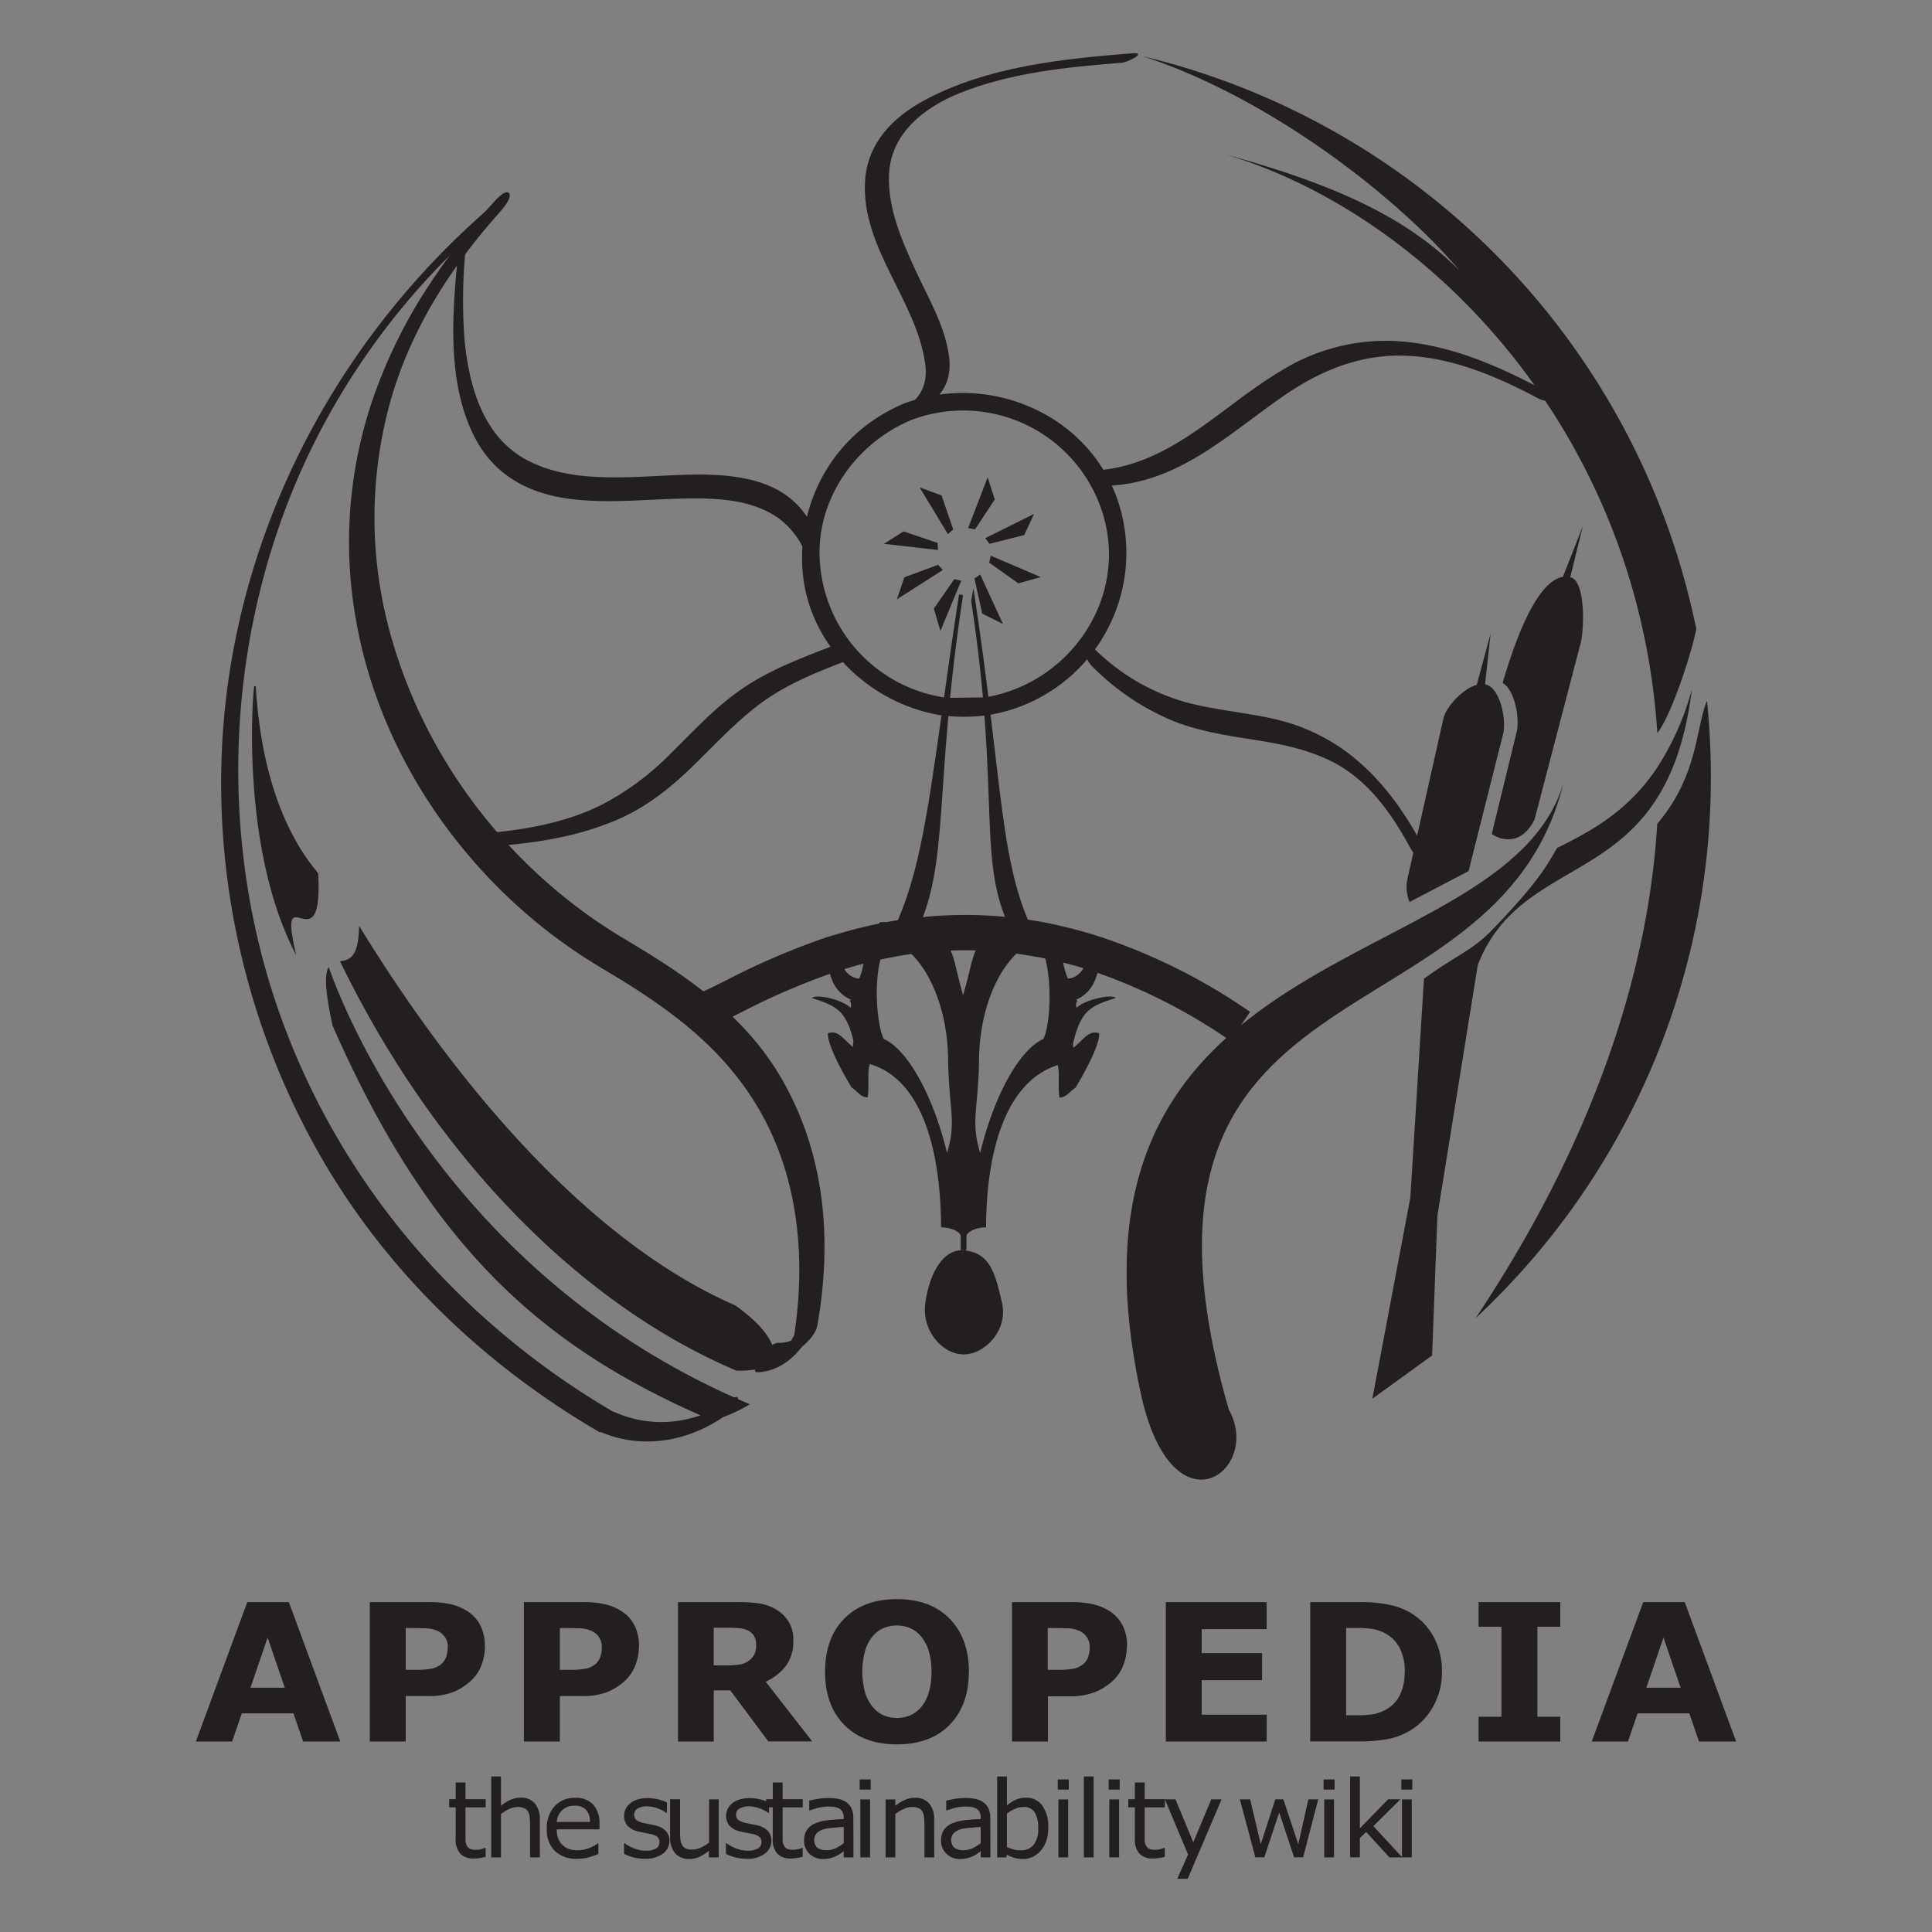 <svg xmlns="http://www.w3.org/2000/svg" xmlns:xlink="http://www.w3.org/1999/xlink" viewBox="0 0 500 500"><rect x="0" y="0" width="500" height="500" fill="#808080" stroke="none"/><defs><clipPath id="a"><rect x="291.59" y="14.6" width="151.17" height="368.32" style="fill:none"/></clipPath></defs><path d="M125.69,480.55c-.48.12-1,.22-1.56.31a10.71,10.71,0,0,1-1.49.12,4.65,4.65,0,0,1-3.51-1.23,5.56,5.56,0,0,1-1.2-4v-8h-1.69v-2.13h1.69v-4.32h2.54v4.32h5.22v2.13h-5.22v6.84c0,.79,0,1.41,0,1.85a3.13,3.13,0,0,0,.37,1.25,1.82,1.82,0,0,0,.81.79,4,4,0,0,0,1.59.24,5.53,5.53,0,0,0,1.3-.17,8.72,8.72,0,0,0,1-.32h.14Zm0,0" style="fill:#231f20"/><path d="M139.72,480.69h-2.54v-8.55a14.79,14.79,0,0,0-.12-1.95,3.5,3.5,0,0,0-.44-1.42,2.07,2.07,0,0,0-1-.84,4,4,0,0,0-1.64-.28,5.26,5.26,0,0,0-2.16.51,11.6,11.6,0,0,0-2.17,1.31v11.22h-2.52V459.75h2.52v7.57a10.2,10.2,0,0,1,2.45-1.52,6.31,6.31,0,0,1,2.6-.56,4.66,4.66,0,0,1,3.71,1.47,6.22,6.22,0,0,1,1.29,4.23Zm0,0" style="fill:#231f20"/><path d="M155.15,473.43H144.09a6.65,6.65,0,0,0,.41,2.43,4.45,4.45,0,0,0,1.15,1.68,4.71,4.71,0,0,0,1.65,1,6.5,6.5,0,0,0,2.12.32,8.48,8.48,0,0,0,3.09-.6,8,8,0,0,0,2.22-1.22h.13v2.76a18,18,0,0,1-2.62.9,10.56,10.56,0,0,1-2.79.36,8.07,8.07,0,0,1-5.84-2,7.65,7.65,0,0,1-2.09-5.75,8.24,8.24,0,0,1,2-5.84,6.85,6.85,0,0,1,5.3-2.18A6,6,0,0,1,153.5,467a7.14,7.14,0,0,1,1.65,5.05Zm-2.46-1.93a4.55,4.55,0,0,0-1-3.09,3.89,3.89,0,0,0-3-1.09,4.41,4.41,0,0,0-3.24,1.2,4.63,4.63,0,0,0-1.36,3Zm0,0" style="fill:#231f20"/><path d="M173.24,476.36a4.1,4.1,0,0,1-1.69,3.38,7.5,7.5,0,0,1-4.66,1.31,11.77,11.77,0,0,1-3.07-.39,13,13,0,0,1-2.32-.88V477h.14a10,10,0,0,0,2.66,1.43,8.09,8.09,0,0,0,2.81.53,5.25,5.25,0,0,0,2.6-.53,1.82,1.82,0,0,0,.95-1.7,1.71,1.71,0,0,0-.52-1.35,4.64,4.64,0,0,0-2-.78l-1.4-.28c-.59-.1-1.11-.22-1.58-.34a5.35,5.35,0,0,1-2.81-1.54,3.84,3.84,0,0,1-.83-2.51,4.1,4.1,0,0,1,.39-1.75,4.25,4.25,0,0,1,1.17-1.46,5.27,5.27,0,0,1,1.9-1,8.55,8.55,0,0,1,2.62-.37,12.14,12.14,0,0,1,2.71.32,10.55,10.55,0,0,1,2.3.8v2.71h-.14a8.78,8.78,0,0,0-2.35-1.2,8.08,8.08,0,0,0-2.71-.5,4.83,4.83,0,0,0-2.35.53,1.89,1.89,0,0,0-.38,3,4.71,4.71,0,0,0,1.84.77l1.56.32c.58.11,1.06.21,1.45.3a5.44,5.44,0,0,1,2.72,1.38,3.67,3.67,0,0,1,1,2.64Zm0,0" style="fill:#231f20"/><path d="M186,480.69h-2.54V479a12.39,12.39,0,0,1-2.45,1.56,6.25,6.25,0,0,1-2.59.53,4.73,4.73,0,0,1-3.69-1.45,6.16,6.16,0,0,1-1.31-4.25v-9.75H176v8.56a13.71,13.71,0,0,0,.11,1.95,3.51,3.51,0,0,0,.46,1.4,2.1,2.1,0,0,0,.94.86,4.09,4.09,0,0,0,1.68.26,5.48,5.48,0,0,0,2.14-.49,10.78,10.78,0,0,0,2.18-1.31V465.66H186Zm0,0" style="fill:#231f20"/><path d="M199.62,476.36a4.11,4.11,0,0,1-1.7,3.38,7.45,7.45,0,0,1-4.65,1.31,11.77,11.77,0,0,1-3.07-.39,13,13,0,0,1-2.32-.88V477H188a9.86,9.86,0,0,0,2.66,1.43,8,8,0,0,0,2.8.53,5.23,5.23,0,0,0,2.6-.53,1.81,1.81,0,0,0,1-1.7,1.74,1.74,0,0,0-.52-1.35,4.64,4.64,0,0,0-2-.78l-1.4-.28c-.59-.1-1.11-.22-1.58-.34a5.38,5.38,0,0,1-2.82-1.54,3.88,3.88,0,0,1-.82-2.51,4.1,4.1,0,0,1,.39-1.75,4,4,0,0,1,1.17-1.46,5.19,5.19,0,0,1,1.9-1,8.48,8.48,0,0,1,2.61-.37,12,12,0,0,1,2.71.32,10.65,10.65,0,0,1,2.31.8v2.71h-.14a8.78,8.78,0,0,0-2.35-1.2,8.08,8.08,0,0,0-2.71-.5,4.9,4.9,0,0,0-2.36.53,1.73,1.73,0,0,0-.95,1.59,1.69,1.69,0,0,0,.58,1.4,4.71,4.71,0,0,0,1.84.77l1.56.32c.58.11,1.06.21,1.45.3a5.48,5.48,0,0,1,2.72,1.38,3.67,3.67,0,0,1,1,2.64Zm0,0" style="fill:#231f20"/><path d="M207.74,480.55c-.47.12-1,.22-1.55.31a10.73,10.73,0,0,1-1.5.12,4.62,4.62,0,0,1-3.5-1.23,5.52,5.52,0,0,1-1.2-4v-8h-1.7v-2.13H200v-4.32h2.54v4.32h5.21v2.13h-5.21v6.84c0,.79,0,1.41,0,1.85a3.14,3.14,0,0,0,.38,1.25,1.72,1.72,0,0,0,.81.79,4,4,0,0,0,1.59.24,5.45,5.45,0,0,0,1.29-.17,9.06,9.06,0,0,0,1-.32h.13Zm0,0" style="fill:#231f20"/><path d="M220.88,480.69h-2.52v-1.61l-.92.66a6.42,6.42,0,0,1-1.11.64,7,7,0,0,1-1.45.51,7.77,7.77,0,0,1-1.91.22,4.86,4.86,0,0,1-3.46-1.34,4.55,4.55,0,0,1-1.4-3.44,4.72,4.72,0,0,1,.73-2.76,4.89,4.89,0,0,1,2.09-1.67,11.57,11.57,0,0,1,3.28-.82c1.29-.15,2.67-.25,4.15-.31v-.41a3,3,0,0,0-.31-1.42,2.3,2.3,0,0,0-.86-.89,4.08,4.08,0,0,0-1.29-.42,11.45,11.45,0,0,0-1.58-.1,10.32,10.32,0,0,0-2.22.26,18.41,18.41,0,0,0-2.53.76h-.14V466c.5-.13,1.22-.28,2.15-.43a15.4,15.4,0,0,1,2.76-.25,13.07,13.07,0,0,1,2.76.26,5.73,5.73,0,0,1,2,.89,4,4,0,0,1,1.29,1.6,5.86,5.86,0,0,1,.45,2.43ZM218.36,477v-4.17c-.77,0-1.68.11-2.73.2a12.28,12.28,0,0,0-2.48.39,4.25,4.25,0,0,0-1.77,1,2.78,2.78,0,0,0,.11,3.74,3.65,3.65,0,0,0,2.38.66,5.67,5.67,0,0,0,2.45-.52,11.2,11.2,0,0,0,2-1.26Zm0,0" style="fill:#231f20"/><path d="M225.33,463.15h-2.85v-2.64h2.85Zm-.15,17.54h-2.53v-15h2.53Zm0,0" style="fill:#231f20"/><path d="M241.78,480.69h-2.54v-8.55a14.79,14.79,0,0,0-.12-1.95,3.5,3.5,0,0,0-.44-1.42,2.07,2.07,0,0,0-1-.84,4,4,0,0,0-1.64-.28,5.26,5.26,0,0,0-2.16.51,11.6,11.6,0,0,0-2.17,1.31v11.22h-2.52v-15h2.52v1.66a10.2,10.2,0,0,1,2.45-1.52,6.31,6.31,0,0,1,2.6-.56,4.66,4.66,0,0,1,3.71,1.47,6.22,6.22,0,0,1,1.29,4.23Zm0,0" style="fill:#231f20"/><path d="M256.33,480.69h-2.52v-1.61l-.92.66a6.42,6.42,0,0,1-1.11.64,7.22,7.22,0,0,1-1.45.51,7.77,7.77,0,0,1-1.91.22,4.84,4.84,0,0,1-3.46-1.34,4.56,4.56,0,0,1-1.41-3.44,4.72,4.72,0,0,1,.74-2.76,4.83,4.83,0,0,1,2.09-1.67,11.48,11.48,0,0,1,3.28-.82c1.29-.15,2.67-.25,4.15-.31v-.41a2.9,2.9,0,0,0-.32-1.42,2.2,2.2,0,0,0-.85-.89,4.06,4.06,0,0,0-1.3-.42,11.2,11.2,0,0,0-1.57-.1,10.48,10.48,0,0,0-2.23.26,18.3,18.3,0,0,0-2.52.76h-.14V466c.5-.13,1.21-.28,2.15-.43a15.31,15.31,0,0,1,2.76-.25,12.91,12.91,0,0,1,2.75.26,5.58,5.58,0,0,1,2,.89,4,4,0,0,1,1.3,1.6,5.86,5.86,0,0,1,.45,2.43ZM253.81,477v-4.17c-.78,0-1.68.11-2.73.2a12.28,12.28,0,0,0-2.48.39,4.18,4.18,0,0,0-1.77,1,2.78,2.78,0,0,0,.11,3.74,3.65,3.65,0,0,0,2.38.66,5.67,5.67,0,0,0,2.45-.52,11.2,11.2,0,0,0,2-1.26Zm0,0" style="fill:#231f20"/><path d="M271.29,473.05a10.28,10.28,0,0,1-.53,3.4,7.32,7.32,0,0,1-1.43,2.52,6.64,6.64,0,0,1-2.1,1.61,6,6,0,0,1-2.53.53,7.34,7.34,0,0,1-2.22-.31,10.34,10.34,0,0,1-1.89-.81l-.16.7h-2.36V459.75h2.52v7.48a10.37,10.37,0,0,1,2.26-1.43,6.2,6.2,0,0,1,2.69-.56,5,5,0,0,1,4.21,2.05,9.37,9.37,0,0,1,1.54,5.76Zm-2.61.08a7.67,7.67,0,0,0-.89-4.08,3.16,3.16,0,0,0-2.87-1.4,5.68,5.68,0,0,0-2.24.48,9,9,0,0,0-2.09,1.23V478a11.59,11.59,0,0,0,1.85.67,7.87,7.87,0,0,0,1.76.18,4.1,4.1,0,0,0,3.28-1.37,6.55,6.55,0,0,0,1.2-4.33Zm0,0" style="fill:#231f20"/><path d="M276.6,463.15h-2.85v-2.64h2.85Zm-.16,17.54h-2.52v-15h2.52Zm0,0" style="fill:#231f20"/><rect x="280.51" y="459.75" width="2.52" height="20.94" style="fill:#231f20"/><path d="M289.77,463.15h-2.85v-2.64h2.85Zm-.15,17.54h-2.53v-15h2.53Zm0,0" style="fill:#231f20"/><path d="M301.46,480.55c-.48.12-1,.22-1.56.31a10.73,10.73,0,0,1-1.5.12,4.62,4.62,0,0,1-3.5-1.23,5.52,5.52,0,0,1-1.2-4v-8H292v-2.13h1.7v-4.32h2.54v4.32h5.22v2.13h-5.22v6.84c0,.79,0,1.41,0,1.85a3.14,3.14,0,0,0,.38,1.25,1.72,1.72,0,0,0,.81.79,4,4,0,0,0,1.59.24,5.45,5.45,0,0,0,1.29-.17,9.06,9.06,0,0,0,1-.32h.14Zm0,0" style="fill:#231f20"/><path d="M316.15,465.66l-8.77,20.57h-2.71l2.8-6.27-6-14.3h2.74l4.61,11.13,4.66-11.13Zm0,0" style="fill:#231f20"/><path d="M341.16,465.66l-3.91,15h-2.34l-3.86-11.59-3.84,11.59h-2.33l-4-15h2.65l2.76,11.63,3.75-11.63h2.09L336,477.29l2.6-11.63Zm0,0" style="fill:#231f20"/><path d="M345.39,463.15h-2.85v-2.64h2.85Zm-.15,17.54h-2.53v-15h2.53Zm0,0" style="fill:#231f20"/><path d="M362.91,480.69h-3.34l-6-6.58-1.64,1.56v5h-2.52V459.75h2.52v13.43l7.31-7.52h3.19l-7,6.94Zm0,0" style="fill:#231f20"/><path d="M365.51,463.15h-2.85v-2.64h2.85Zm-.15,17.54h-2.53v-15h2.53Zm0,0" style="fill:#231f20"/><path d="M88.06,450.7H78.45l-2.51-7.29H62.58l-2.51,7.29H50.69L64,414.62H74.75ZM73.7,436.79l-4.44-13-4.44,13Zm0,0" style="fill:#231f20"/><path d="M125.51,426a13.8,13.8,0,0,1-.84,4.73,10.5,10.5,0,0,1-2.43,3.9,15.11,15.11,0,0,1-4.81,3.22,17.36,17.36,0,0,1-6.59,1.09H105V450.7h-9.3V414.62h15.32a24.39,24.39,0,0,1,5.79.59A13.8,13.8,0,0,1,121,417a9.48,9.48,0,0,1,3.32,3.66,11.5,11.5,0,0,1,1.15,5.36Zm-9.61.21a4.3,4.3,0,0,0-.83-2.63,4.47,4.47,0,0,0-1.91-1.54,8.8,8.8,0,0,0-2.84-.64c-.92,0-2.15-.06-3.67-.06H105v10.81h2.67a22,22,0,0,0,3.91-.28,5.63,5.63,0,0,0,2.58-1.17,4.56,4.56,0,0,0,1.3-1.85,7.89,7.89,0,0,0,.4-2.64Zm0,0" style="fill:#231f20"/><path d="M165.37,426a13.81,13.81,0,0,1-.85,4.73,10.5,10.5,0,0,1-2.43,3.9,15,15,0,0,1-4.81,3.22,17.33,17.33,0,0,1-6.59,1.09h-5.8V450.7h-9.3V414.62h15.32a24.39,24.39,0,0,1,5.79.59,13.8,13.8,0,0,1,4.19,1.78,9.4,9.4,0,0,1,3.32,3.66,11.5,11.5,0,0,1,1.16,5.36Zm-9.62.21a4.29,4.29,0,0,0-.82-2.63,4.49,4.49,0,0,0-1.92-1.54,8.75,8.75,0,0,0-2.83-.64c-.93,0-2.15-.06-3.68-.06h-1.61v10.81h2.67a22,22,0,0,0,3.91-.28,5.67,5.67,0,0,0,2.59-1.17,4.54,4.54,0,0,0,1.29-1.85,7.64,7.64,0,0,0,.4-2.64Zm0,0" style="fill:#231f20"/><path d="M195.69,425.66a4.61,4.61,0,0,0-.56-2.32,3.78,3.78,0,0,0-1.92-1.53,7.14,7.14,0,0,0-2.21-.46c-.84-.06-1.82-.1-2.93-.1h-3.36V431h2.85a27.47,27.47,0,0,0,3.73-.21,5.46,5.46,0,0,0,2.53-1,5.06,5.06,0,0,0,1.42-1.65,5.61,5.61,0,0,0,.45-2.45Zm14.5,25H198.83L189,437.47h-4.28V450.7h-9.26V414.62h15.6a35.93,35.93,0,0,1,5.49.36,11.77,11.77,0,0,1,4.32,1.57,9.4,9.4,0,0,1,3.24,3.15,8.94,8.94,0,0,1,1.2,4.83,10.76,10.76,0,0,1-1.85,6.52,14,14,0,0,1-5.3,4.18Zm0,0" style="fill:#231f20"/><path d="M250.73,432.67q0,8.63-4.95,13.7t-13.66,5.07q-8.7,0-13.65-5.07t-4.94-13.7q0-8.7,4.94-13.75t13.65-5.07q8.67,0,13.64,5.07t5,13.75ZM238.4,441.8a10.8,10.8,0,0,0,2-3.89,18.78,18.78,0,0,0,.66-5.27,17.72,17.72,0,0,0-.75-5.51,10.54,10.54,0,0,0-2-3.69,7.32,7.32,0,0,0-2.85-2.11,8.92,8.92,0,0,0-3.35-.65,9,9,0,0,0-3.34.62,7.77,7.77,0,0,0-2.86,2.09,10.19,10.19,0,0,0-2,3.74,20.79,20.79,0,0,0,0,11,11.1,11.1,0,0,0,2,3.69,7.41,7.41,0,0,0,2.82,2.12,9.07,9.07,0,0,0,3.43.67,8.62,8.62,0,0,0,3.41-.69,7.56,7.56,0,0,0,2.84-2.15Zm0,0" style="fill:#231f20"/><path d="M291.63,426a13.8,13.8,0,0,1-.84,4.73,10.5,10.5,0,0,1-2.43,3.9,15.15,15.15,0,0,1-4.82,3.22A17.29,17.29,0,0,1,277,439h-5.79V450.7h-9.3V414.62h15.31a24.43,24.43,0,0,1,5.8.59,13.91,13.91,0,0,1,4.19,1.78,9.48,9.48,0,0,1,3.32,3.66,11.62,11.62,0,0,1,1.15,5.36Zm-9.61.21a4.3,4.3,0,0,0-.83-2.63,4.47,4.47,0,0,0-1.91-1.54,8.86,8.86,0,0,0-2.84-.64c-.93,0-2.15-.06-3.68-.06h-1.6v10.81h2.66a22,22,0,0,0,3.91-.28,5.67,5.67,0,0,0,2.59-1.17,4.45,4.45,0,0,0,1.29-1.85,7.63,7.63,0,0,0,.41-2.64Zm0,0" style="fill:#231f20"/><path d="M327.81,450.7h-26.1V414.62h26.1v7H311v6.21h15.62v7H311v8.93h16.84Zm0,0" style="fill:#231f20"/><path d="M373.17,432.69a17.66,17.66,0,0,1-2.31,9,16.46,16.46,0,0,1-5.81,6.11,17.67,17.67,0,0,1-5.79,2.24,38.54,38.54,0,0,1-7.46.63H339.08V414.62h13.09a33.61,33.61,0,0,1,7.6.75,17.82,17.82,0,0,1,5.38,2.08,16.4,16.4,0,0,1,5.87,6.14,18.47,18.47,0,0,1,2.15,9.1Zm-9.61-.08a13.12,13.12,0,0,0-1.31-6.08,9.12,9.12,0,0,0-4.1-4,11,11,0,0,0-2.93-.95,28.64,28.64,0,0,0-4.48-.26h-2.36v22.59h2.36a28.14,28.14,0,0,0,4.86-.3,11,11,0,0,0,3-1.11,9,9,0,0,0,3.73-3.89,13.55,13.55,0,0,0,1.2-6Zm0,0" style="fill:#231f20"/><path d="M403.8,450.7H382.66v-6.41h5.92V421h-5.92v-6.38H403.8V421h-5.92v23.29h5.92Zm0,0" style="fill:#231f20"/><path d="M449.31,450.7H439.7l-2.51-7.29H423.82l-2.51,7.29h-9.37l13.33-36.08H436Zm-14.37-13.91-4.43-13-4.44,13Zm0,0" style="fill:#231f20"/><path d="M441.77,181.4a193.11,193.11,0,0,1,1,19.63,191.11,191.11,0,0,1-60.88,140.1c30.51-45.7,44.73-89.59,47-127.92,10.54-12.4,9.91-24.52,12.85-31.81" style="fill:#231f20"/><path d="M439,162.8c-1.55,7.55-6.73,22.76-10.08,26.9C423.77,111.2,369.45,55.64,317.3,40c30.43,8.37,47.54,17.12,60.47,30.05-16.52-19.52-49.7-45-82-55.49A191.93,191.93,0,0,1,439,162.8" style="fill:#231f20"/><path d="M429.18,198.15a70.5,70.5,0,0,0,8.67-19.73c-5.56,45-32.54,42.66-48.15,59.6l-.54-.5C399,227,400.68,223.27,403,219.43h0c9.28-4.55,18.77-9.85,26.2-21.27" style="fill:#231f20"/><g style="clip-path:url(#a)"><path d="M406.37,149.44l.17,0c3.77,1,3.5,13.36,2.51,17.06l-11.38,43.57-.54,2c-.9,2-2.92,4.56-5.52,5a7.19,7.19,0,0,1-3.09-.09,7.29,7.29,0,0,1-2.45-1.16l6.51-26.69c.68-3.42-.57-10.6-3.7-12.39,5.83-19.93,11.25-26.7,15.6-27.46l5.14-13.07h0Zm0,0" style="fill:#231f20"/><path d="M404.49,203.26h0C386.7,272.71,283.73,245.63,318,364.78c4.92,8.68-.1,18-6.94,18.14h-.5c-5.14-.21-11.18-5.55-14.81-20-27.94-122,92.51-108.75,108.71-159.68" style="fill:#231f20"/></g><path d="M365,309.92l3.52-56.62c7.72-5.68,12.53-7.37,17.33-12.32,1.2-1.23,2.29-2.38,3.3-3.46l.54.5a36.94,36.94,0,0,0-7.24,11.69L372,314.6h0l-1.37,36.19L355.16,362,365,309.92Zm0,0" style="fill:#231f20"/><path d="M384.34,177.08c3.89.79,5.48,8.94,4.72,12.64l-8.49,33.72c-.12.58-.29,1.26-.51,2l-15.27,8a10.27,10.27,0,0,1-.61-5.7l9.34-41.65c.64-3.07,4.93-7.75,8.6-8.85h.06L385.76,164Zm0,0" style="fill:#231f20"/><path d="M253.67,148.67l5.9,12.82-5.38-2.69-2-9.07Zm0,0" style="fill:#231f20"/><path d="M269.34,149.35l-5.8,1.62L256,145.6l.41-1.79Zm0,0" style="fill:#231f20"/><path d="M267.61,133l-2.53,5.47-9,2.27-1.1-1.47Zm0,0" style="fill:#231f20"/><path d="M255.6,123.52l1.85,5.73L252.34,137l-1.79-.34Zm0,0" style="fill:#231f20"/><path d="M243.69,128.22l3,8.8-1.37,1.21L238,126.14Zm0,0" style="fill:#231f20"/><path d="M242.64,140.51l.12,1.83-14-1.6,5.09-3.22Zm0,0" style="fill:#231f20"/><path d="M242.77,146.18l1.24,1.33-11.89,7.59,1.92-5.7Zm0,0" style="fill:#231f20"/><path d="M248.76,150.3l-5.38,13-1.7-5.78,5.29-7.65Zm0,0" style="fill:#231f20"/><path d="M249.24,154c-7.75,50.71-3.22,70.12-12.55,88.15-2.32.29-4.58.65-6.79,1.06,7.56-14.09,9.81-30.13,14.09-60.42,1.18-8.44,2.53-18,4.2-28.95Zm0,0" style="fill:#231f20"/><path d="M251.93,152.28c7.88,51.36,6.57,72.42,16.47,90.68-2-.36-4.07-.67-6.06-.91v0c-10-18.29-3.09-34.92-11-86.5l.57-3.24Zm0,0" style="fill:#231f20"/><path d="M268.6,243.31c-8.14,2.63-15.23,15.34-15.23,31.56-.25,12.4-2.18,15.49.3,23.49,3.61-14.93,10.21-26.75,16.37-29.48,2-4.12,2.68-19.08-1.44-25.57l.65-.19c1.51.28,3,.59,4.55.95.95.82,1,5.71,2.57,9.18,3.12-.12,5.11-3.53,5.27-7.09,1,.29,1.95.6,2.93.94-.1,6.32-2.25,10-6.25,11.7,1.21,0-.3.44.32,2,2.41-2.28,9.25-3.53,10.14-2.55-6.28,2.09-9,2.89-11.06,11.76h0c0,.31,0,.65,0,1H278c2.85-2.45,3.85-4.37,6.36-3.62h.11c.09.74,0,3.77-6.09,14.07-1.89,1.28-2.26,2.47-4.18,2.6-.45-2.42.1-6.54-.48-8.42-14.27,4.63-18.46,24.11-18.53,42-2.77,0-5.07,1.31-5.07,2.28v3.43l-1.21.19h-.28v-3.63c0-1-2.31-2.26-5.08-2.28-.07-18.23-4.22-38.07-18.45-42.26-.7,1.77-.09,6.13-.56,8.65-1.92-.13-2.29-1.33-4.17-2.6-6-10.08-6.18-13.2-6.1-14,2.59-.85,3.58,1.09,6.47,3.58a10.11,10.11,0,0,1,.12-1.56l0-.15c-2-8.15-4.75-9-10.75-11v0c.95-1.08,7.59.23,10,2.51.61-1.54-.9-2,.31-2-3.94-1.64-6.09-5.28-6.24-11.45,1-.33,1.94-.64,2.94-.95.24,3.47,2.2,6.73,5.25,6.85,1.66-3.67,1.12-8.54,2.22-8.85l0-.05c1.75-.43,3.55-.81,5.38-1.16h0l-.12.24c-4.29,6.35-3.16,21.29-1.15,25.45,6.17,2.71,12.77,14.54,16.39,29.47,2.48-8,.54-11.09.29-23.48,0-16.38-7.15-29.22-15.41-31.68h0c2.21-.41,4.47-.77,6.79-1.06,2-.26,4.08-.46,6.19-.59,4.35,4.92,3.61,6.57,6.29,16,2.84-9.48,1.89-11.12,6.52-16.06v0c2.18.12,4.39.31,6.65.58q3,.38,6.06.91l0,.1a1.32,1.32,0,0,1,.16.25" style="fill:#231f20"/><path d="M229.9,243.18h0" style="fill:#231f20"/><path d="M268.4,243l.85.16-.65.19a1.32,1.32,0,0,0-.16-.25,1,1,0,0,0,0-.1" style="fill:#231f20"/><path d="M250,323.65c6.24.89,7.49,5.65,9.3,13.4,1.69,7.24-4.44,13.47-9.9,13.47s-11-6.11-9.91-13.47c1.25-8.44,4.91-13.29,9.08-13.49h.27l1.21-.19Zm0,0" style="fill:#231f20"/><path d="M236,108.64a37.81,37.81,0,0,1,50,26.48c5.05,20.91-9.63,41.45-30.31,45.22-3,.54-2.15,5.15.81,4.6a42.56,42.56,0,0,0,33.82-51.83c-6-24.74-33.1-37.31-56.31-28.7-2.82,1-.8,5.27,2,4.23" style="fill:#231f20"/><path d="M244.24,180.48a38,38,0,0,1-32-34.44c-1.47-15.91,8.59-30.73,22.84-37,2.75-1.22.75-5.44-2-4.22-16.71,7.39-26.44,23.94-25.43,42.07,1.09,19.69,17.23,35.31,36.18,38.28,3,.47,3.39-4.19.44-4.65" style="fill:#231f20"/><path d="M233.56,108.12c7.37-2.62,13.05-7,12.1-15.43-.89-8-5.4-15.53-8.7-22.68-3.57-7.76-7.26-16.17-6.88-24.89.46-10.68,9.22-17.39,18.4-21.07,13.15-5.27,27.85-6.71,41.84-7.81,1.58-.13,6.78-2.77,2.69-2.45-18,1.41-37.67,3.46-53.81,12.18-8.21,4.44-14.71,11.12-15.32,20.8-1.09,17.38,13.4,31,15.59,47.58.81,6.2-2.3,10.38-8,12.42-4.17,1.49-.2,2.19,2.13,1.35" style="fill:#231f20"/><path d="M286.1,125.75c18.72-.53,31.55-13.24,46.07-23.27,7.72-5.33,16.16-9.28,25.58-10.23,14.08-1.41,28,4.28,40.16,10.76,3.32,1.78,4.65-.43,1.28-2.22-12.1-6.46-25.4-12.17-39.33-12.58a51.47,51.47,0,0,0-28.23,7.7c-16.39,9.74-29.25,25.37-49.68,25.94-2.28.07,2.46,3.94,4.15,3.9" style="fill:#231f20"/><path d="M282.26,172.05a64,64,0,0,0,20.95,14.37c6.73,2.75,14,3.9,21.1,5s14.16,2.48,20.66,5.81c9.19,4.72,15.26,13.44,20.06,22.29,2.17,4,4.82,2.44,2.66-1.54-8.63-15.92-20.24-28-38.3-32-7.29-1.6-14.75-2.23-22-4.11a54.52,54.52,0,0,1-24.78-14.58c-3.54-3.52-2,3-.36,4.7" style="fill:#231f20"/><path d="M211.16,138.27c-7.65-19.36-31.16-15.22-47.83-14.79-9.43.25-19.5-.07-27.87-4.93-10.65-6.19-14.08-18.93-15.22-30.39a134,134,0,0,1,.51-26c.12-1.3-.91.63-1,.85a13.51,13.51,0,0,0-1.34,4.19c-1.48,15.08-2.71,33.18,5,47,4.92,8.8,13.2,13.29,23,14.76s20,.31,29.93.08c8.6-.2,18.22,0,25.46,5.3A21.58,21.58,0,0,1,208.8,144c-.08-.19,2.95-4.22,2.36-5.72" style="fill:#231f20"/><path d="M215.65,167.08c-9,3.55-17.39,6.55-25.25,12.35C184.22,184,179,189.66,173.57,195a70.12,70.12,0,0,1-17.89,13.29c-10.48,5.24-22.43,6.89-34,7.64-1.6.11.26,1.55.69,1.8a8.69,8.69,0,0,0,4.67,1.29c11.32-.73,22.67-2.47,33.12-7.07,7.24-3.18,13.41-8.07,19-13.54,5.49-5.32,10.62-10.92,16.68-15.62,8-6.17,16.73-9.23,26-12.88.78-.31-4.36-3.58-6.2-2.86" style="fill:#231f20"/><path d="M318.39,269.34a144.14,144.14,0,0,0-35.27-17.89c-1-.33-1.89-.62-2.8-.9-2.46-.75-5-1.43-7.55-2-1.52-.35-2.94-.64-4.34-.9l-.16,0-.61-.11c-2-.37-4-.66-5.87-.89-2.15-.25-4.29-.44-6.35-.56a100.28,100.28,0,0,0-12.26.06c-2,.13-4,.32-5.91.57-1.76.21-3.54.48-5.3.8l-1.23.23c-1.75.32-3.47.69-5.14,1.1-2.4.57-4.8,1.24-7.17,2l-.12,0c-.92.29-1.81.57-2.69.88A181.22,181.22,0,0,0,191.82,262c-3.4,1.69-6.33,3.15-8.78,4.11l-.8.32h-.87v-4.48l-2.1-4.19.45-.11,0-.07c2.08-.82,4.84-2.2,8.05-3.79A191.82,191.82,0,0,1,212.66,243c.92-.32,1.9-.63,2.9-.94l.12,0c2.58-.81,5.19-1.52,7.77-2.14,1.31-.32,2.66-.62,4-.9l.34-.38h1.66c2.22-.41,4.46-.76,6.66-1s4.27-.48,6.45-.62a110.44,110.44,0,0,1,13.37-.06c2.26.13,4.59.33,6.93.61,2.06.25,4.19.57,6.32.95.27,0,.61.11.94.18,1.51.27,3.05.59,4.7,1,2.76.64,5.5,1.37,8.14,2.18,1,.32,2.1.65,3.07,1a152.83,152.83,0,0,1,37.5,19Z" style="fill:#231f20"/><path d="M245.16,182.94l9.83-.14a39.72,39.72,0,0,1-5.48.38,39.09,39.09,0,0,1-4.35-.24" style="fill:#fff"/><path d="M244.93,185.27l9.84-.14c-.06-1.54-.12-3.09-.19-4.63a39.4,39.4,0,0,1-9.21.11c-3-.3-3.43,4.35-.44,4.66a46.31,46.31,0,0,0,10.46-.16c2.59-.33,2.47-4.67-.18-4.63l-9.84.13c-3,0-3.44,4.7-.44,4.66" style="fill:#231f20"/><path d="M82.35,226c1.37,24.87-10.86-.78-5.69,21.2-14.83-28.1-11.09-69.6-10.86-69.6l.39,0C67.68,202.37,75,217.36,82.35,226" style="fill:#231f20"/><path d="M88.59,250c-.2-.4-.39-.8-.58-1.2,2.25-.44,4.79-.64,4.92-9.2,24.82,40.53,59.1,81.54,97.3,98.21,9.17,6.36,14.08,14.46,5.93,16.46l-.3.07-.3.06a24,24,0,0,1-5,.31C151.06,338,113.45,300.57,88.59,250" style="fill:#231f20"/><path d="M194,363.39l0,.06a37.1,37.1,0,0,1-9.64,4.17c-42.85-18.3-72.52-43.55-98.3-102.2-2.08-9.58-2-13.46-1-15.15C86.55,254.4,112.23,329,194,363.39" style="fill:#231f20"/><path d="M159.15,365.63c-38.56-22.47-68.7-56.43-84.88-98.2C57,222.89,57.6,172.28,75.3,128A184.42,184.42,0,0,1,128,55.54c1.21-1,3.94-6.18.8-3.55C94,81.29,69.51,121.71,60.73,166.48c-8.82,45-.74,92.3,21.85,132.09,17.17,30.23,42.53,54.54,72.45,72,1.41.83,5.09-4.35,4.12-4.92" style="fill:#231f20"/><path d="M211.52,343.08c3.89-21.89,2.08-44.33-9.19-63.83-9.53-16.49-24.44-26.61-40.48-36.1-2.1-1.24-7.65,6.51-6.18,7.38,15.53,9.19,29.56,18.79,39.38,34.29,12,18.91,13.86,42.06,10,63.69-.36,2.05,1.95.51,2.62-.06,1.51-1.26,3.48-3.34,3.84-5.37" style="fill:#231f20"/><path d="M127.47,52.68l-.5.55c-1.09,1.19-2.15,2.4-3.21,3.62-1.9,2.18-3.7,4.45-5.47,6.74-3.22,4.16-6.19,8.47-9,12.91A130.26,130.26,0,0,0,96.1,104.44a114.07,114.07,0,0,0-3.92,56.27c6.58,37.29,31.27,70.8,63.64,89.89,2.11,1.25,7.66-6.5,6.19-7.37-30.95-18.26-54-48.9-62.21-84a112,112,0,0,1,.34-51.94C105,87.27,116,69.75,129.68,54.53c.52-.58,3.08-3.7,2-4.61s-3.67,2.17-4.2,2.76" style="fill:#231f20"/><path d="M189.8,361.84c-8.92,6.42-20.38,8.18-30.57,3.68-1.63-.71-5,4.55-4.13,4.92,11,4.87,23.23,2.65,32.83-4.25a8.7,8.7,0,0,0,2.91-3.48c.45-1-.06-1.58-1-.87" style="fill:#231f20"/><path d="M204.5,347.48c-.08.19-.51.9-.18.43a5.6,5.6,0,0,1,1.28-1.38,1.69,1.69,0,0,1-.55.32,8.88,8.88,0,0,1-3.68.67c-1.8.05-3.69,2.62-4.58,3.89-.25.35-2.46,3.76-.8,3.72,6.75-.17,11.89-5.67,14.45-11.56.7-1.62-.09-2.27-1.57-1.31a12.53,12.53,0,0,0-4.37,5.22" style="fill:#231f20"/></svg>